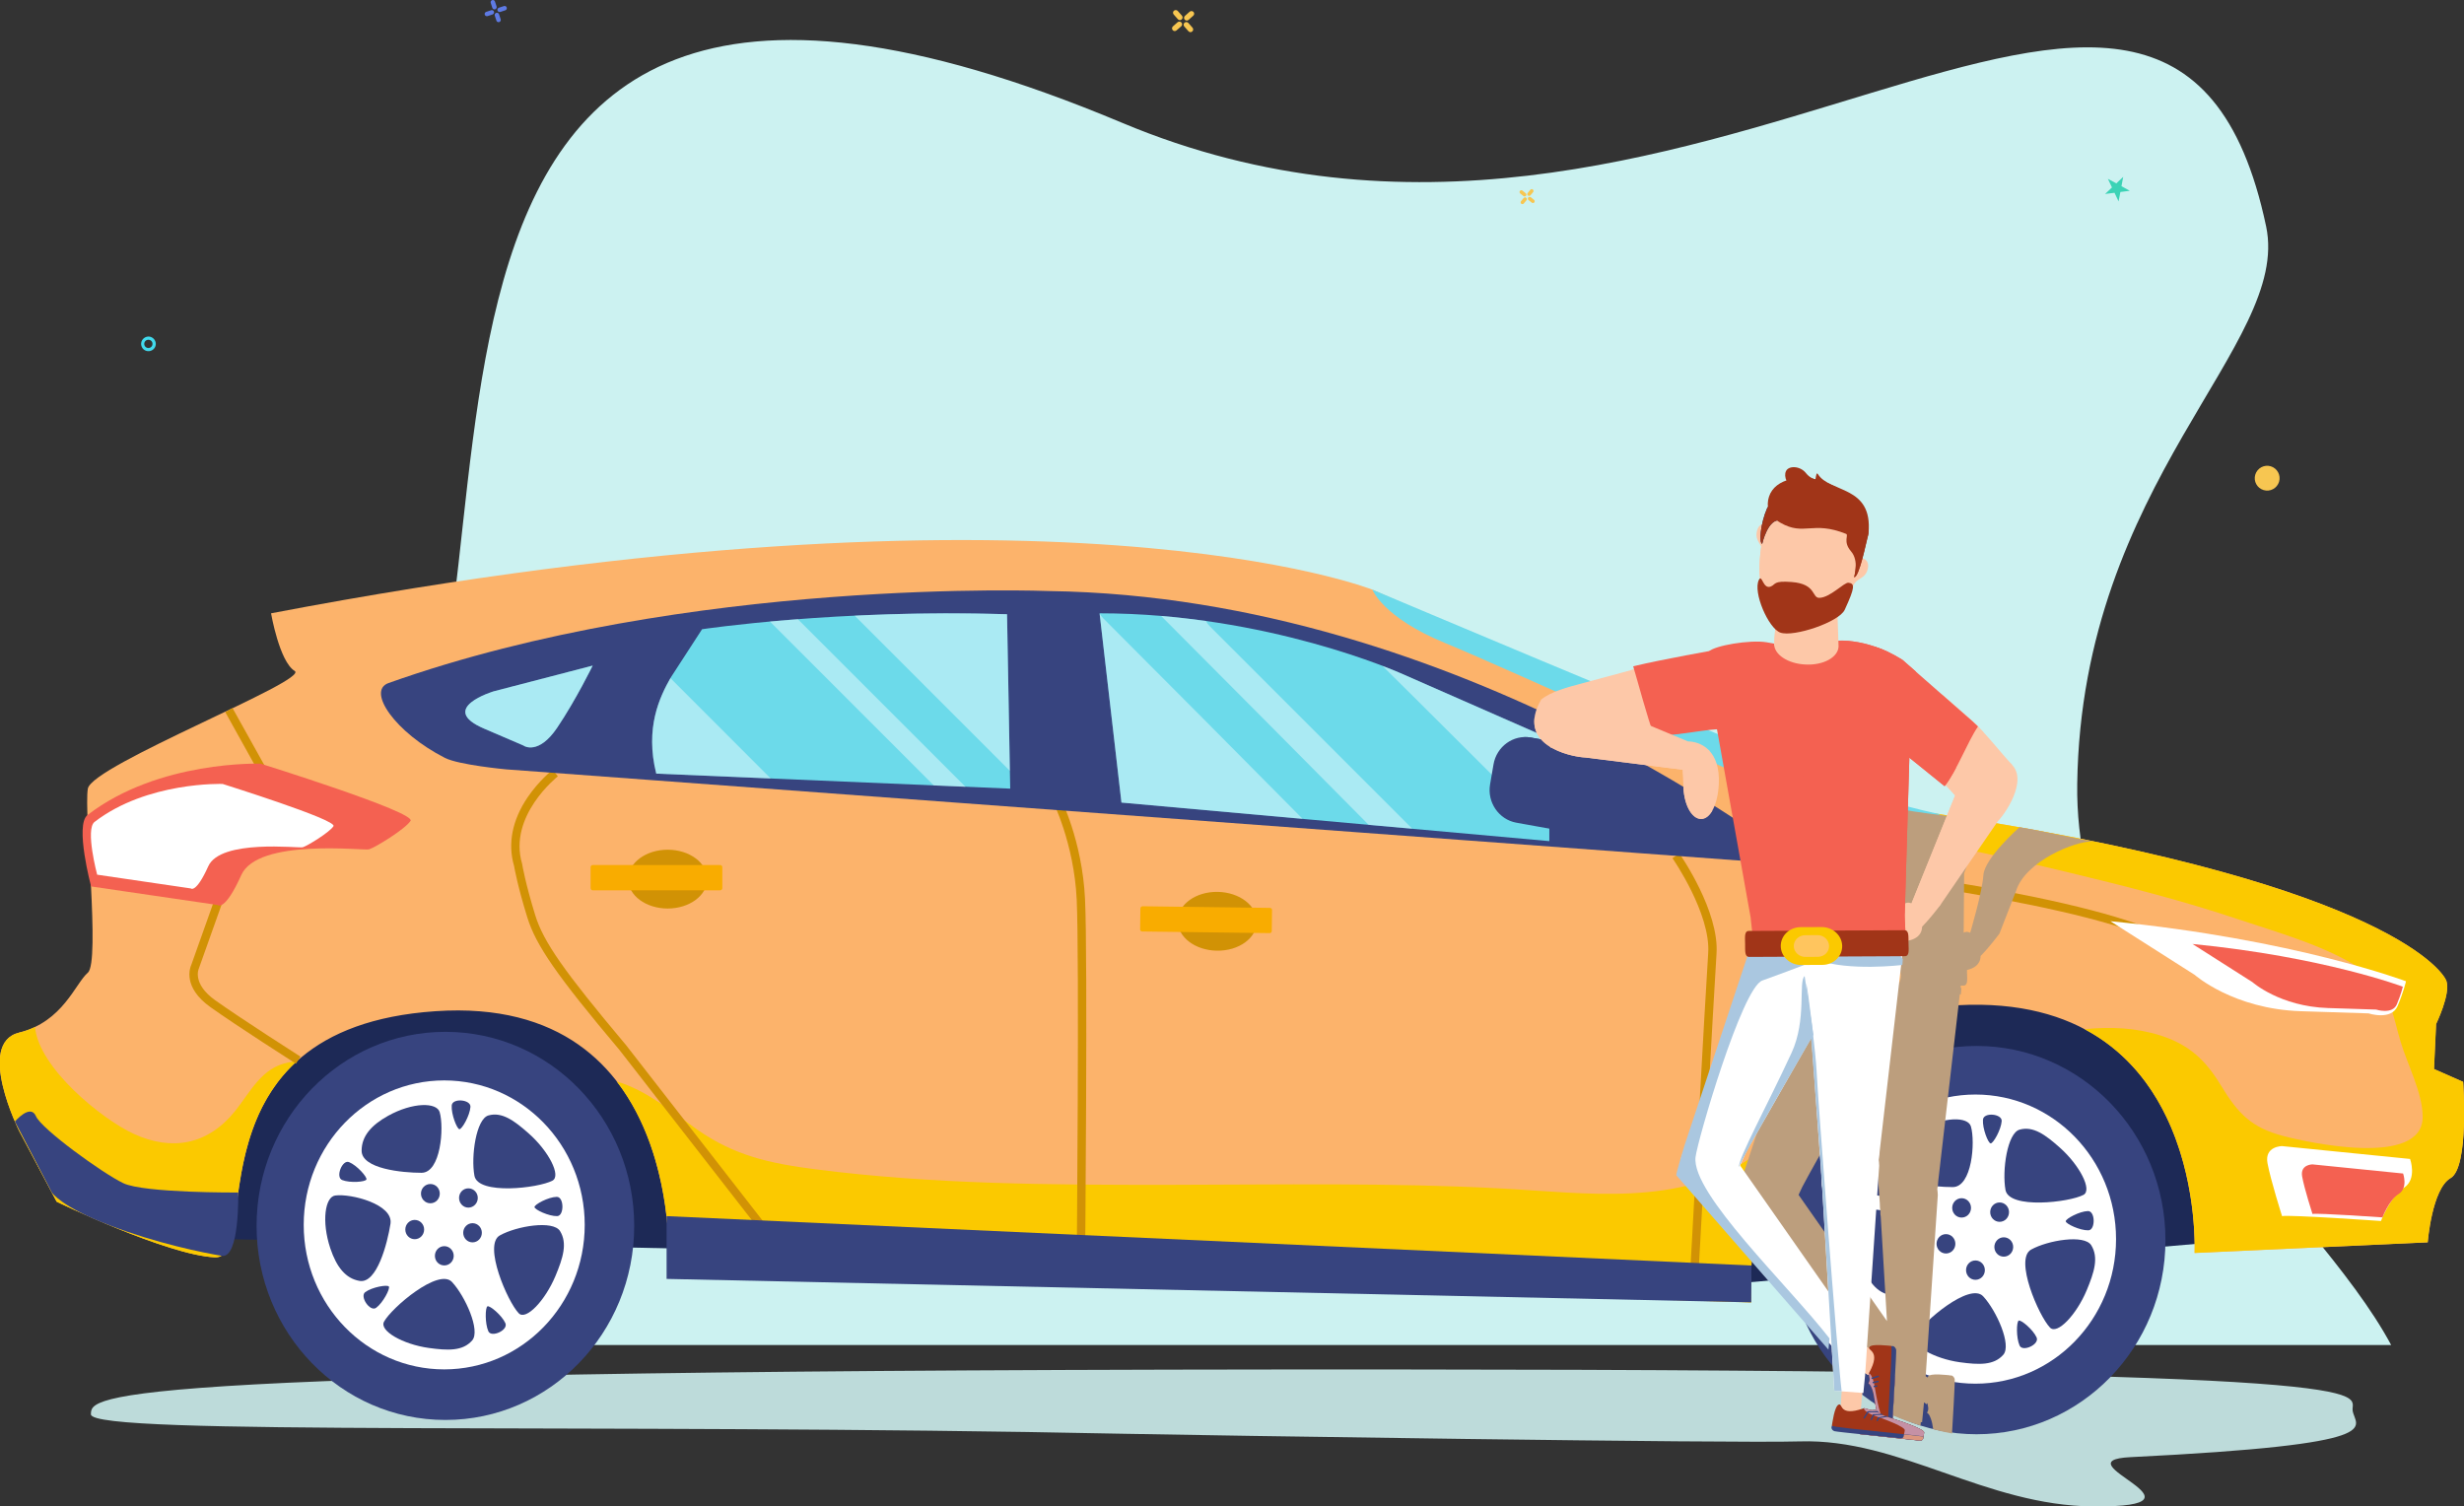 <?xml version="1.0" encoding="utf-8"?>
<!-- Generator: Adobe Illustrator 27.8.1, SVG Export Plug-In . SVG Version: 6.00 Build 0)  -->
<svg version="1.1" id="Livello_1" xmlns="http://www.w3.org/2000/svg" xmlns:xlink="http://www.w3.org/1999/xlink" x="0px" y="0px"
	 viewBox="0 0 2723.5 1665.1" style="enable-background:new 0 0 2723.5 1665.1;" xml:space="preserve">
<rect x="0" y="0" width="2723.5" height="1665.1" fill="#333333" stroke="none"/>
<style type="text/css">
	.st0{fill:#CCF2F1;}
	.st1{fill:#F7C651;}
	.st2{fill:#5E7AE4;}
	.st3{fill:#3CD3B6;}
	.st4{fill:#41DAED;}
	.st5{fill:#BDDBDA;}
	.st6{fill:#1D2956;}
	.st7{fill:#FCB36B;}
	.st8{fill:#FBC900;}
	.st9{fill:#D19205;}
	.st10{fill:#37447F;}
	.st11{fill:#6CDAEA;}
	.st12{opacity:0.42;fill:#FFFFFF;enable-background:new    ;}
	.st13{fill:#FFFFFF;}
	.st14{fill:#F46151;}
	.st15{fill:#F9AC00;}
	.st16{fill:#BC9E7D;}
	.st17{fill:#FDC8A8;}
	.st18{fill:#0F3871;}
	.st19{fill:#A13518;}
	.st20{fill:#C591A5;}
	.st21{fill:#DB967F;}
	.st22{fill:#AAC7E0;}
	.st23{fill:#FFC55E;}
</style>
<g>
	<g id="_ÎÓÈ_2">
		<path class="st0" d="M328.8,1486.7H2643c-85.9-160.4-351-353.5-347-620.6c4.9-334.5,236.5-484.8,208.8-615.8
			C2398-255.9,1871.2,400.5,1240.2,135.7C306.7-255.9,625.5,722.6,415.1,942.5C201.7,1165.5,357.8,1169.1,328.8,1486.7L328.8,1486.7
			z"/>
		<path class="st1" d="M1301.8,12.1l4.6,5.2c1.1,1.2,1,3.1-0.3,4.2s-3.1,1-4.2-0.3l-4.6-5.2c-1.1-1.2-1-3.1,0.3-4.2
			C1298.9,10.8,1300.7,10.9,1301.8,12.1L1301.8,12.1z"/>
		<path class="st1" d="M1313.5,25.4l4.6,5.2c1.1,1.2,1,3.1-0.3,4.2c-1.2,1.1-3.1,1-4.2-0.3l-4.6-5.2c-1.1-1.2-1-3.1,0.3-4.2
			S1312.4,24.2,1313.5,25.4L1313.5,25.4z"/>
		<path class="st1" d="M1319.2,13.2c1.1,1.2,1,3.1-0.3,4.2l-5.2,4.6c-1.2,1.1-3.1,1-4.2-0.3c-1.1-1.2-1-3.1,0.3-4.2l5.2-4.6
			C1316.2,11.9,1318.1,12,1319.2,13.2L1319.2,13.2z"/>
		<path class="st1" d="M1305.9,24.9c1.1,1.2,1,3.1-0.3,4.2l-5.2,4.5c-1.2,1.1-3.1,1-4.2-0.3c-1.1-1.2-1-3.1,0.3-4.2l5.2-4.6
			C1302.9,23.6,1304.8,23.7,1305.9,24.9L1305.9,24.9z"/>
		<path class="st1" d="M2502,541.7c7.3,2.2,14.9-2,17.1-9.2c2.2-7.3-2-14.9-9.2-17.1c-7.3-2.2-14.9,2-17.1,9.2
			C2490.6,531.9,2494.7,539.5,2502,541.7z"/>
		<path class="st2" d="M558.5,11.4l-5.5,1.8c-1.3,0.4-2.7-0.3-3.1-1.6c-0.4-1.3,0.3-2.7,1.6-3.1l5.5-1.8c1.3-0.4,2.7,0.3,3.1,1.6
			C560.5,9.6,559.8,11,558.5,11.4L558.5,11.4z"/>
		<path class="st2" d="M544.4,16l-5.5,1.8c-1.3,0.4-2.7-0.3-3.1-1.6c-0.4-1.3,0.3-2.7,1.6-3.1l5.5-1.8c1.3-0.4,2.7,0.3,3.1,1.6
			C546.4,14.1,545.7,15.5,544.4,16L544.4,16z"/>
		<path class="st2" d="M551.8,24.4c-1.3,0.4-2.7-0.3-3.1-1.6l-1.8-5.5c-0.4-1.3,0.3-2.7,1.6-3.1c1.3-0.4,2.7,0.3,3.1,1.6l1.8,5.5
			C553.8,22.6,553.1,23.9,551.8,24.4L551.8,24.4z"/>
		<path class="st2" d="M547.3,10.3c-1.3,0.4-2.7-0.3-3.1-1.6l-1.8-5.5c-0.4-1.3,0.3-2.7,1.6-3.1c1.3-0.4,2.7,0.3,3.1,1.6l1.8,5.5
			C549.3,8.5,548.6,9.9,547.3,10.3L547.3,10.3z"/>
		<polygon class="st3" points="2329.9,197.7 2339.2,202.7 2346.8,195.5 2344.9,205.8 2354.1,210.9 2343.7,212.2 2341.7,222.6 
			2337.2,213.1 2326.8,214.4 2334.4,207.2 		"/>
		<path class="st1" d="M1682.8,210.7l3.6,2.9c0.8,0.7,1,1.9,0.3,2.8c-0.7,0.8-1.9,1-2.8,0.3l-3.6-2.9c-0.8-0.7-1-1.9-0.3-2.8
			C1680.8,210.1,1682,210,1682.8,210.7z"/>
		<path class="st1" d="M1692,218l3.6,2.9c0.8,0.7,1,1.9,0.3,2.8c-0.7,0.8-1.9,1-2.8,0.3l-3.6-2.9c-0.8-0.7-1-1.9-0.3-2.8
			C1689.9,217.5,1691.1,217.4,1692,218z"/>
		<path class="st1" d="M1694.3,209.5c0.8,0.7,1,1.9,0.3,2.8l-2.9,3.5c-0.7,0.8-1.9,1-2.8,0.3s-1-1.9-0.3-2.8l2.9-3.5
			C1692.3,208.9,1693.5,208.8,1694.3,209.5L1694.3,209.5z"/>
		<path class="st1" d="M1686.9,218.6c0.8,0.7,1,1.9,0.3,2.8l-2.9,3.5c-0.7,0.8-1.9,1-2.8,0.3s-1-1.9-0.3-2.8l2.9-3.5
			C1684.9,218,1686.1,217.9,1686.9,218.6z"/>
		<path class="st4" d="M160.2,387.2c-3.9-2.1-5.4-7.1-3.2-11s7.1-5.4,11-3.2s5.4,7.1,3.2,11S164.1,389.3,160.2,387.2z M166.2,376.1
			c-2.2-1.2-5-0.4-6.2,1.8c-1.2,2.2-0.4,5,1.8,6.2c2.2,1.2,5,0.4,6.2-1.8C169.2,380,168.4,377.2,166.2,376.1z"/>
		<path class="st5" d="M2600.4,1559.1c2.4,18.6,47,37.1-245.5,51.5c-81.4,4,102,55.4-40.7,54.5c-120.2-0.8-214.2-75.3-324.8-71.9
			c-75,2.3-660.7-6.7-745.4-8.4c-583.4-12.2-1143.5,2.7-1143.5-21.5c0-21.3,0-50.4,1447.8-49.6
			C2670.8,1514.2,2597.8,1539.5,2600.4,1559.1L2600.4,1559.1z"/>
		<polygon class="st6" points="255.2,1369.7 771.3,1380.5 825.4,1053.9 255.2,1053.9 		"/>
		<polygon class="st6" points="1895.2,1420.6 2444.6,1373.4 2501,1053.9 1930.8,1053.9 		"/>
		<path class="st7" d="M299.6,677.9c0,0,9.2,53.4,26.1,63.7c16.9,10.2-224,104.1-228.6,130.1c-4.6,26,13.8,191.6,0,203.4
			s-27.6,54.4-75.9,66.2s0,108.8,0,108.8l41.4,78.1c0,0,122,59.1,174.9,61.5c52.9,2.4-34.5-253.1,243.9-272
			c278.4-18.9,257.7,286.2,257.7,286.2l1196.5,35.5c0,0-20.7-324.1,241.6-328.8c262.3-4.7,248.5,274.4,248.5,274.4l257.7-11.8
			c0,0,4.6-59.1,25.3-71s13.8-106.4,13.8-106.4l-32.2-14.2l2.3-49.7c0,0,16.1-33.1,11.5-47.3c-4.6-14.2-82-114-575.3-186.9
			c-93.2-13.8-612.1-246-612.1-246S1167.1,512.5,299.6,677.9L299.6,677.9z"/>
		<path class="st8" d="M318.6,1174.4c-29.6,5.8-41.4,32.1-58.8,53.7c-30,37.3-69.6,44.6-111.9,25.2c-35.2-16.2-105-72.7-109.2-118.1
			c-5.3,2.5-11.1,4.7-17.5,6.2c-48.3,11.8,0,108.8,0,108.8l41.4,78.1c0,0,122,59.1,174.9,61.5c39,1.7,1.8-136.4,90.8-216.9
			C325.1,1173.3,321.8,1173.7,318.6,1174.4L318.6,1174.4z"/>
		<path class="st8" d="M2722.6,1195.8l-32.2-14.2l2.3-49.7c0,0,16.1-33.1,11.5-47.3c-4.6-14.2-82-114-575.3-186.9
			c-27.8-4.1-93.4-27.6-171.8-58.6c41.3,19.4,78.7,46.7,109,81c73.9,10.5,147.1,26.6,219.8,44.1c63.1,15.2,125.9,31,187.4,51.7
			c46.1,15.5,102.4,30.7,142.4,59.3c26.3,18.8,29,46.9,37.6,75.8c7.4,25.1,24.6,57.2,24.5,83.6c-0.1,56-125.9,28.5-154.6,20.9
			c-34.6-9.2-49.5-24.7-68.2-55.5c-17.2-28.3-35.2-45.4-67.4-55.6c-27.1-8.5-55.4-9.7-83.5-6.8c130.3,69.2,121.6,247.3,121.6,247.3
			l257.7-11.8c0,0,4.6-59.1,25.3-71S2722.6,1195.8,2722.6,1195.8L2722.6,1195.8z"/>
		<path class="st8" d="M1966.1,1255.5c-8.9,7.7-18,15.1-27.5,21.9c-80.3,57.6-187.1,41.1-279.5,36.2c-121.8-6.5-244.9-4.2-366.9-4
			c-130.5,0.1-261.5-0.5-391.1-17.2c-49.7-6.4-89.4-14.9-130.8-44.1c-28.5-20.1-55.8-43.2-88.6-52.9c65.7,85,57.4,208.7,57.4,208.7
			l1196.5,35.5C1935.7,1439.5,1929.6,1343.7,1966.1,1255.5L1966.1,1255.5z"/>
		<path class="st9" d="M1877.2,1410.5l-9.2-0.5c0.2-3.1,17-311.2,20.1-356.5c2.9-43.6-39-104.3-39.5-104.9l7.6-5.3
			c1.8,2.6,44.2,64,41.1,110.8C1894.3,1099.4,1877.4,1407.4,1877.2,1410.5z"/>
		<path class="st9" d="M1199.3,1398.8l-9.2-0.1c0-3.4,3-340.8,0-404.5c-3-62.8-26.9-109.6-27.1-110.1l8.2-4.2
			c1,2,25,48.9,28.1,113.9C1202.4,1057.8,1199.4,1395.4,1199.3,1398.8L1199.3,1398.8z"/>
		<path class="st9" d="M866.7,1394.5l-181.8-233.7c-69.5-82.6-92.3-115.5-102-146.6c-10.6-34.1-14.2-54.3-14.7-57.1
			c-7.2-24.5-2-50.7,14.9-75.7c12.7-18.7,27.2-30.1,27.9-30.6l5.6,7.3c-0.5,0.4-55.2,43.7-39.5,96.7l0.1,0.6
			c0,0.2,3.5,20.9,14.4,56.2c9.2,29.7,31.7,61.8,100.3,143.5l181.9,233.8L866.7,1394.5L866.7,1394.5z"/>
		<path class="st9" d="M327.1,1175.7c-0.6-0.4-64.9-41.4-94.5-62.5c-31-22.1-22.6-43.8-21.1-46.9l75.2-211.4l-37.7-67.8l8-4.5
			l39.8,71.4l-76.9,216.2c-0.3,0.6-7.9,17,18.1,35.5c29.5,21,93.5,61.8,94.1,62.2L327.1,1175.7L327.1,1175.7z"/>
		<path class="st9" d="M2382.5,1039.2c-104-46.5-390.8-78.2-393.6-78.5l1-9.2c11.8,1.3,291.1,32.2,396.4,79.2L2382.5,1039.2z"/>
		<path class="st10" d="M1159.4,653.3c0,0-398.9-16-730,101.7c-24.4,8.7,7.5,54.8,62.4,82.7c15.5,7.9,67.8,12.7,67.8,12.7
			l1429.7,105.7C1989.3,956.1,1618.1,659.6,1159.4,653.3L1159.4,653.3z"/>
		<path class="st11" d="M1113.1,678.9C925.5,673,776,695.5,776,695.5l-34.5,53.2c-12.2,21.5-28.8,55.6-16.1,106.4l391.2,16.6
			L1113.1,678.9z"/>
		<path class="st11" d="M655.1,735.7l-109.3,28.4c0,0-63.3,18.9-10.4,41.4c52.9,22.5,43.7,18.9,43.7,18.9s16.1,10.6,36.8-20.1
			S655.1,735.7,655.1,735.7L655.1,735.7z"/>
		<path class="st11" d="M1215.4,677.9l24.2,209.2l472.9,42.6v-17.7l-33.4-5.9v-54.4l41.4-31.9L1547.9,744
			C1547.9,744,1400.7,677.9,1215.4,677.9L1215.4,677.9z"/>
		<path class="st12" d="M1116.2,852l-3.1-173.1c-61.6-1.9-119-0.8-168.4,1.6L1116.2,852L1116.2,852z"/>
		<path class="st12" d="M1032.2,868.2l35,1.5L881.9,684.4c-11,0.8-21.3,1.7-30.9,2.6L1032.2,868.2z"/>
		<path class="st12" d="M741,749.5c-12.2,21.5-28.2,55.4-15.7,105.6l126.6,5.4L741,749.5L741,749.5z"/>
		<path class="st12" d="M655.1,735.7l-109.3,28.4c0,0-63.3,18.9-10.4,41.4c52.9,22.5,43.7,18.9,43.7,18.9s16.1,10.6,36.8-20.1
			S655.1,735.7,655.1,735.7L655.1,735.7z"/>
		<path class="st12" d="M1679.1,886.3v-34.7l41.4-31.9L1547.9,744c0,0-7.1-3.2-19.9-8C1578.6,785.9,1628.7,836.3,1679.1,886.3
			L1679.1,886.3z"/>
		<path class="st12" d="M1337.2,692.2c-1.8-1.8-3.2-3.8-4.2-5.8c-16-2.2-32.5-4.2-49.6-5.6c76.6,76.8,153,153.8,229.4,230.9
			l48.2,4.3L1337.2,692.2L1337.2,692.2z"/>
		<path class="st12" d="M1219.4,683.4c-1.7-1.7-2.9-3.5-4-5.3l24.1,209l200.3,18C1366.5,831.1,1293.1,757.1,1219.4,683.4
			L1219.4,683.4z"/>
		<path class="st10" d="M263.3,1318.1c0,0-104,0.7-127-10.3c-23-11-90.5-59.9-96.6-74.1c-6.1-14.2-23.2,5.9-23.2,5.9l40.9,78.6
			c0,0,10.1,15.6,63.2,36c53,20.3,104.3,30.5,124.5,33.9C265.1,1391.4,263.3,1318.1,263.3,1318.1L263.3,1318.1z"/>
		<ellipse class="st10" cx="492.3" cy="1355" rx="208.7" ry="214.5"/>
		<ellipse class="st13" cx="491" cy="1353.9" rx="155.3" ry="159.7"/>
		<path class="st10" d="M399.7,1271.9c0,20,44.9,24.4,66.2,24.4s25.1-49.7,20.1-67c-3.2-11.1-29.8-11.1-57,4
			C410.3,1243.7,399.7,1255.9,399.7,1271.9z"/>
		<path class="st10" d="M397.4,1415.8c19.2,3.3,30.8-41.5,34.2-63.1s-43.6-33.6-61-31.3c-11.2,1.4-15.5,28.4-5.5,58.4
			C372,1400.4,382,1413.2,397.4,1415.8L397.4,1415.8z"/>
		<path class="st10" d="M539.9,1232.9c-13.6,3.8-19.5,45.2-15.5,66.7c4,21.5,70.6,13.7,86.2,5.4c10-5.3-4.3-32.8-26-52
			C568.4,1238.6,554.9,1228.7,539.9,1232.9L539.9,1232.9z"/>
		<path class="st10" d="M619,1360.7c-7.6-12.2-47.8-5.6-66.5,4.8s8.5,73.3,20.9,86.1c8,8.2,29.1-14,40.5-41.1
			C622.3,1390.4,627.4,1374.2,619,1360.7L619,1360.7z"/>
		<path class="st10" d="M521.9,1481.6c9.4-10.8-7.6-48.8-22.3-64.6c-14.7-15.8-66.4,28.1-75.1,43.8c-5.6,10.1,20.9,25.1,49.4,29.1
			C494.9,1492.8,511.4,1493.6,521.9,1481.6z"/>
		<path class="st10" d="M558.6,1462.5c3.5,7.7-15.4,16.4-18.8,9c-3.9-8.7-3.5-26.4-1-27.6C541.3,1442.7,554.7,1453.8,558.6,1462.5
			L558.6,1462.5z"/>
		<path class="st10" d="M378.2,1304.3c-7.7-3.1,0.1-22.8,7.6-19.8c8.7,3.5,20.3,16.6,19.2,19.2
			C404,1306.4,386.9,1307.8,378.2,1304.3L378.2,1304.3z"/>
		<path class="st10" d="M499.3,1221.9c0.6-8.5,21.3-6.7,20.7,1.6c-0.7,9.6-9.4,24.8-12.2,24.6
			C505.1,1247.9,498.6,1231.5,499.3,1221.9L499.3,1221.9z"/>
		<path class="st10" d="M615.3,1322.9c8.3-0.2,8.5,21.1,0.5,21.3c-9.3,0.2-24.9-7.2-25-10C590.7,1331.3,606,1323.1,615.3,1322.9z"/>
		<path class="st10" d="M415.8,1445.5c-6.7,5-18.6-12.5-12.1-17.3c7.6-5.6,24.5-8.5,26.1-6.2
			C431.5,1424.3,423.4,1439.9,415.8,1445.5z"/>
		<path class="st10" d="M465.3,1319.3c0,5.9,4.6,10.7,10.4,10.7s10.4-4.8,10.4-10.7s-4.6-10.6-10.4-10.6S465.3,1313.5,465.3,1319.3z
			"/>
		<path class="st10" d="M448,1359c0,5.9,4.6,10.7,10.4,10.7s10.4-4.8,10.4-10.7s-4.6-10.6-10.4-10.6S448,1353.2,448,1359z"/>
		<path class="st10" d="M507.4,1324.1c0,5.9,4.6,10.7,10.3,10.7s10.4-4.8,10.4-10.7s-4.6-10.6-10.4-10.6S507.4,1318.2,507.4,1324.1
			L507.4,1324.1z"/>
		<ellipse class="st10" cx="522.3" cy="1362.6" rx="10.3" ry="10.6"/>
		<path class="st10" d="M480.7,1388.1c0,5.9,4.6,10.6,10.4,10.6s10.4-4.8,10.4-10.6s-4.6-10.7-10.4-10.7S480.7,1382.2,480.7,1388.1z
			"/>
		<ellipse class="st10" cx="2184.7" cy="1370.7" rx="208.8" ry="214.6"/>
		<ellipse class="st13" cx="2183.5" cy="1369.6" rx="155.4" ry="159.8"/>
		<path class="st10" d="M2092.2,1287.7c0,20,44.9,24.4,66.2,24.4s25.1-49.7,20.1-67c-3.2-11.1-29.8-11.1-57,4
			C2102.8,1259.4,2092.2,1271.6,2092.2,1287.7L2092.2,1287.7z"/>
		<path class="st10" d="M2089.8,1431.5c19.2,3.3,30.8-41.5,34.2-63.1s-43.6-33.6-61-31.4c-11.2,1.4-15.5,28.4-5.5,58.4
			C2064.5,1416.2,2074.4,1428.9,2089.8,1431.5z"/>
		<path class="st10" d="M2232.3,1248.6c-13.6,3.8-19.5,45.2-15.6,66.7c4,21.5,70.6,13.7,86.2,5.4c10-5.3-4.3-32.8-26-52.1
			C2260.9,1254.3,2247.4,1244.4,2232.3,1248.6L2232.3,1248.6z"/>
		<path class="st10" d="M2311.5,1376.4c-7.6-12.2-47.8-5.6-66.5,4.8c-18.8,10.4,8.5,73.3,20.9,86.2c8,8.2,29.1-14,40.5-41.1
			C2314.8,1406.2,2319.9,1390,2311.5,1376.4L2311.5,1376.4z"/>
		<path class="st10" d="M2214.3,1497.4c9.4-10.8-7.6-48.8-22.3-64.6c-14.7-15.8-66.5,28.1-75.2,43.8c-5.6,10.1,20.9,25.1,49.4,29.1
			C2187.3,1508.6,2203.9,1509.3,2214.3,1497.4L2214.3,1497.4z"/>
		<path class="st10" d="M2251.1,1478.3c3.5,7.7-15.4,16.4-18.8,9c-3.9-8.7-3.5-26.4-1-27.6S2247.2,1469.6,2251.1,1478.3z"/>
		<path class="st10" d="M2070.6,1320.1c-7.7-3.1,0.1-22.9,7.6-19.8c8.7,3.5,20.3,16.6,19.2,19.2
			C2096.4,1322.1,2079.3,1323.6,2070.6,1320.1z"/>
		<path class="st10" d="M2191.8,1237.6c0.6-8.5,21.3-6.7,20.7,1.6c-0.7,9.6-9.4,24.8-12.2,24.6
			C2197.5,1263.6,2191.1,1247.2,2191.8,1237.6L2191.8,1237.6z"/>
		<path class="st10" d="M2307.8,1338.6c8.3-0.2,8.5,21.1,0.5,21.3c-9.3,0.2-24.9-7.2-25-10
			C2283.2,1347.1,2298.4,1338.9,2307.8,1338.6z"/>
		<path class="st10" d="M2108.3,1461.2c-6.7,5-18.6-12.5-12.1-17.3c7.6-5.6,24.5-8.5,26.1-6.2
			C2123.9,1440.1,2115.8,1455.6,2108.3,1461.2L2108.3,1461.2z"/>
		<path class="st10" d="M2157.8,1335.1c0,5.9,4.6,10.7,10.4,10.7s10.4-4.8,10.4-10.7s-4.6-10.7-10.4-10.7
			S2157.8,1329.2,2157.8,1335.1z"/>
		<path class="st10" d="M2140.5,1374.8c0,5.9,4.6,10.7,10.4,10.7s10.4-4.8,10.4-10.7s-4.6-10.7-10.4-10.7
			S2140.5,1368.9,2140.5,1374.8z"/>
		<path class="st10" d="M2199.8,1339.8c0,5.9,4.6,10.7,10.4,10.7s10.4-4.8,10.4-10.7s-4.6-10.7-10.4-10.7
			S2199.8,1333.9,2199.8,1339.8z"/>
		<path class="st10" d="M2204.4,1378.3c0,5.9,4.6,10.7,10.4,10.7s10.4-4.8,10.4-10.7s-4.6-10.7-10.4-10.7
			S2204.4,1372.5,2204.4,1378.3z"/>
		<path class="st10" d="M2173.1,1403.9c0,5.9,4.6,10.7,10.4,10.7s10.4-4.8,10.4-10.7s-4.6-10.7-10.4-10.7S2173.1,1398,2173.1,1403.9
			z"/>
		<polygon class="st10" points="736.8,1344.2 1935.9,1398.8 1935.7,1439.5 736.8,1413.6 		"/>
		<path class="st13" d="M2522.4,1344.2c8.1-1.7,109.3,5.4,109.3,5.4s10.4-27.2,25.3-36.7c15-9.5,6.9-31.9,6.9-31.9l-141.5-14.2
			c0,0-19.6,0-16.1,18.9S2522.4,1344.2,2522.4,1344.2L2522.4,1344.2z"/>
		<path class="st14" d="M2556,1341.8c5.7-1.2,77.4,3.8,77.4,3.8s7.3-19.3,17.9-25.9c10.6-6.7,4.9-22.6,4.9-22.6L2556,1287
			c0,0-13.8,0-11.4,13.4S2556,1341.8,2556,1341.8L2556,1341.8z"/>
		<path class="st14" d="M288.1,844.1c0,0-112.6-4-191.4,56.8c-14.2,10.9,4,78.9,4,78.9l139.9,20.5c0,0,7.7,7.9,26.1-33.1
			c18.4-41,135-26.8,141.1-28.4c6.1-1.6,39.9-22.1,46-31.5C460,897.7,288.1,844.1,288.1,844.1L288.1,844.1z"/>
		<path class="st13" d="M246.1,866.5c0,0-83.3-2.9-141.6,42c-10.5,8.1,2.9,58.3,2.9,58.3L210.9,982c0,0,5.7,5.8,19.3-24.5
			c13.6-30.3,99.8-19.8,104.4-21c4.5-1.2,29.5-16.3,34-23.3C373.1,906.2,246.1,866.6,246.1,866.5L246.1,866.5z"/>
		<path class="st13" d="M2332.6,1018.2l93.2,59.3c0,0,42.6,37.8,117.4,40.2l74.8,2.4c0,0,25.3,8.3,32.2-8.3s9.2-27.2,9.2-27.2
			S2536.2,1038.1,2332.6,1018.2L2332.6,1018.2z"/>
		<path class="st14" d="M2423.4,1043.4l66.3,42.2c0,0,30.3,26.9,83.5,28.6l53.2,1.7c0,0,18,5.9,22.9-5.9c4.9-11.8,6.6-19.4,6.6-19.4
			S2568.4,1057.6,2423.4,1043.4L2423.4,1043.4z"/>
		<path class="st11" d="M1516.9,651.7c0,0,11.5,30.8,80.5,59.1s382,171.1,382,171.1s84.5,48.9,165.4,18.1c0,0-55.6-10.6-116.2-35.2
			C1843.3,789.5,1516.9,651.7,1516.9,651.7L1516.9,651.7z"/>
		<ellipse class="st9" cx="738" cy="971.7" rx="43.7" ry="32.5"/>
		<path class="st15" d="M655.2,956.1H796c1.3,0,2.4,1.1,2.4,2.4v23.2c0,1.3-1.1,2.4-2.4,2.4H655.2c-1.3,0-2.4-1.1-2.4-2.4v-23.2
			C652.8,957.2,653.9,956.1,655.2,956.1z"/>
		<path class="st9" d="M1389.2,1018.9c-0.2,18-20,32.3-44.1,31.9c-24.1-0.3-43.5-15.1-43.3-33.1c0.2-18,20-32.3,44.1-31.9
			C1370,986.2,1389.4,1001,1389.2,1018.9z"/>
		<path class="st15" d="M1262.9,1001.7l140.8,1.8c1.3,0,2.4,1.1,2.3,2.4l-0.3,23.2c0,1.3-1.1,2.4-2.4,2.3l-140.8-1.8
			c-1.3,0-2.4-1.1-2.3-2.4l0.3-23.2C1260.5,1002.8,1261.6,1001.7,1262.9,1001.7z"/>
		<path class="st10" d="M1675.9,909.3l84.3,15.2c19.3,3.5,37.8-9.9,41.2-29.7l3.8-22.1c3.4-19.8-9.6-38.9-28.9-42.3l-84.3-15.2
			c-19.3-3.5-37.8,9.9-41.2,29.7L1647,867C1643.6,886.8,1656.7,905.8,1675.9,909.3z"/>
		<path class="st10" d="M1776.3,830.4l-84.3-15.2c-2.4-0.4-4.9-0.6-7.2-0.5c-0.2,3.2,18.4,33.7,46.6,39
			c61.7,11.6,58.4,62.4,25.6,70.2l3.4,0.6c19.3,3.5,37.8-9.9,41.2-29.7l3.8-22.1C1808.5,852.9,1795.5,833.8,1776.3,830.4
			L1776.3,830.4z"/>
		<g>
			<path class="st16" d="M2086.5,1517l2.9,3.2l2.6,44.2c10.1,4.3,20.4,8.1,30.8,11.3l0.3-3.8l1.4,0.1l1.9-19.4l0.2-2.5l3.1,2.1
				l0.9-1.5c0,2.7,1,4.8,0.7,7.2c-0.1,0.9-0.4,1.9-0.9,2.8c-0.7,1.3-0.8,0.1,1.1,2.1c1.9,2,3.8,8.1,4.3,11c0.3,1.9,0.6,3.9,1,6
				c6.9,1.8,13.8,3.3,20.8,4.7c0.5-9,1.2-20.6,1.8-31.2c0.8-14.6,1.4-27.3,1.2-28.7c-0.3-1.7-1.7-4.1-4-4.3c-0.5-0.1-1,0-1.4,0.1
				c-0.1-0.2-0.1-0.3-0.2-0.3c-2.6,0-21.8-3-24.1,1.7c-0.2,0.3-0.2,0.6-0.1,0.9l-2.3-1.5l13.4-200.3c-0.1-2.4-0.3-4.6-0.6-6.7
				c0.6-2.8,1-5.8,1.1-8.9l23.8-206.2c0.8-0.1,1.2-0.1,1.2-0.1l0.5-6.5c-0.2-0.4-0.6-0.8-0.8-1.2l0.2-1.9h2.8
				c5.2,0,4.3-6.5,4.1-14.4c0-1,0-1.9,0-2.9c7.2-1.6,14.8-5.6,15-15.4c9.9-10,20.8-24.7,20.8-24.7l18.4-47.3
				c10.6-33.3,65.7-55.1,84.5-54.7c-19.9-3.2-60.9-12.7-80.7-15.7c0,0-38.7,34.1-39.9,52.9c-1.2,18.8-14.6,63.8-14.6,63.8
				c-1.4-0.7-2.8-1.1-4.3-1c-1.2,0.1-2.1,0.4-2.9,0.9l0.5-65.6l21.3-57.8c-34.1-5.7-86.3-9.9-120.1-19c-31.4-8.4-64-19.8-91-38.2
				c-3.2,4.8-9.1,8-15.5,6.1l34.1,190.2c0.5,3.7,1,9,1.7,14.9l-3.6,0c-5.2,0-4.3,6.4-4.1,14.4c0.1,6.5-0.3,11.9,2.4,13.7
				c0,0.1-0.1,0.1-0.1,0.2l-69.3,208.5c0,0-9.3,30.4-9.2,33.2l168,192.7L2086.5,1517L2086.5,1517z M2054.9,1057.4l23.5-0.1
				c12.3-0.1,22.4,9.2,22.6,20.8c0.2,11.5-9.5,20.9-21.8,21l-23.5,0.1c-12.3,0.1-22.4-9.2-22.6-20.7S2042.6,1057.4,2054.9,1057.4z
				 M1992.1,1311.9c15.8-30.1,62.9-111.1,74.4-131.1l0.9,10.2l7.8,102.6l2.6,36.5c0,2.9,0.2,5.8,0.6,8.6c-0.1,2.5,0,4.4,0.4,5.8
				l6.9,115.7l-97.7-139.5C1989.5,1317.6,1990.9,1314.7,1992.1,1311.9L1992.1,1311.9z"/>
		</g>
		<path class="st13" d="M1861.2,1279.1c-3.7,20.6,11.7,8.3,25.8,14.2l6.2,27.4c14.1,5.9,29.2-30.2,37.2-48.3l102.8-179.9
			c8-18.1,8.3-53-5.8-58.9l-29.8,8.6c-14.1-5.9-55.4-5.7-63.4,12.4L1861.2,1279.1L1861.2,1279.1z"/>
		<polygon class="st17" points="2064.8,1519.8 2078.2,1498.3 2038.3,1472.2 2024.9,1493.7 		"/>
		<path class="st17" d="M2038.3,1472.2l13.9,9.1c-1.3,0.9-2.3,2.2-2.9,3.8c-2.3,6.3-4.4,11.9,1.5,18.1c3.3,3.4,9.2,4.6,13.4,5.8
			c2.1,0.6,4.1,1.2,6.2,1.8l-5.6,9l-39.9-26.1L2038.3,1472.2L2038.3,1472.2z"/>
		<path class="st18" d="M2086,1580.9c-0.4,0.2-1.4,0-4.1-0.2c-3.9-0.4-8.5-24.5-10.9-39.3c-0.5-2.9-2.4-9-4.3-11
			c-1.9-2-1.8-0.8-1.1-2.1c2.1-3.9,0-7.4,0.1-10.7l28.8,3.3c-1,19.8-2.9,50.2-3.2,56.7c-0.2,4-2.1,3.8-4.4,3.6
			C2086.7,1581.1,2086.3,1581,2086,1580.9L2086,1580.9z"/>
		<path class="st19" d="M2086,1580.9c-0.4,0.2-1.4,0-4.1-0.2c-3.9-0.4-8.5-24.5-10.9-39.3c-0.5-2.9-2.4-9-4.3-11
			c-1.9-2-1.8-0.8-1.1-2.1c2.1-3.9-0.1-6.7,0.1-10.7l28.8,3.3c-1,19.8-2.9,50.2-3.2,56.7c-0.2,4-2.1,3.8-4.4,3.6
			C2086.7,1581.1,2086.3,1581,2086,1580.9L2086,1580.9z"/>
		<path class="st20" d="M2086,1580.9c-0.4,0.2-1.4,0-4.1-0.2c-3.9-0.4-8.5-24.5-10.9-39.3c-0.5-2.9-2.4-9-4.3-11
			c-1.9-2-1.8-0.8-1.1-2.1c2.1-3.9-0.1-6.7,0.1-10.7l28.8,3.3c-1,19.8-2.9,50.2-3.2,56.7c-0.2,4-2.1,3.8-4.4,3.6
			C2086.7,1581.1,2086.3,1581,2086,1580.9L2086,1580.9z"/>
		<path class="st10" d="M2089.3,1520.3l5.3,0.6c-1,19.8-2.9,50.2-3.2,56.7c-0.2,4-2.1,3.8-4.4,3.6c-0.3,0-0.6-0.2-0.9-0.3
			L2089.3,1520.3L2089.3,1520.3z"/>
		<path class="st21" d="M2089.5,1520.3l5.1,0.6c-1,19.8-2.9,50.2-3.2,56.7c-0.2,4-2.1,3.8-4.4,3.6c-0.2,0-0.4-0.1-0.6-0.2
			L2089.5,1520.3L2089.5,1520.3z"/>
		<path class="st10" d="M2087.6,1569.8c2.3,0.2,4.1,0.5,4.4-3.6c0.5-9.5,4.3-71,3.9-74.1c-0.3-1.7-1.7-4.1-4-4.3l0,0
			c-2.3-0.2-4.3,1.4-4.4,3.6l-3.9,74.1C2083.5,1567.7,2085.3,1569.6,2087.6,1569.8L2087.6,1569.8L2087.6,1569.8z"/>
		<path class="st19" d="M2090.2,1487.6c1.5,0-0.3,25.4-3.3,81c-0.1,1.3-0.1,1.1-4.4,0.7c-3.9-0.4-8.5-24.5-10.9-39.3
			c-0.5-2.9-2.4-9-4.3-11c-1.9-2-1.8-0.8-1.1-2.1c13.1-24-2.1-23.8-0.1-27.7C2068.4,1484.7,2087.6,1487.6,2090.2,1487.6
			L2090.2,1487.6z"/>
		<path class="st10" d="M2076.6,1521.9c0.3-0.1,0.4-0.5,0.2-0.9l0,0c-0.2-0.4-0.5-0.7-0.8-0.6l-7.2,2.3c-0.3,0.1-0.4,0.5-0.2,0.9
			l0,0c0.2,0.4,0.6,0.7,0.8,0.6L2076.6,1521.9L2076.6,1521.9z"/>
		<path class="st10" d="M2076.4,1527.7c0.2-0.1,0.3-0.4,0.2-0.9l0,0c-0.1-0.4-0.4-0.7-0.7-0.7l-5.9,1.3c-0.2,0-0.3,0.4-0.2,0.9l0,0
			c0.1,0.4,0.4,0.7,0.6,0.7L2076.4,1527.7L2076.4,1527.7z"/>
		<path class="st10" d="M2075.1,1532.6c0.1,0,0.2-0.4,0.1-0.8l0,0c-0.1-0.4-0.3-0.8-0.5-0.7l-3.7,0.7c-0.1,0-0.2,0.4-0.1,0.8l0,0
			c0.1,0.4,0.3,0.8,0.5,0.7L2075.1,1532.6L2075.1,1532.6z"/>
		<path class="st13" d="M1866.3,1265.8l5-4.9c10.9-10.9,24.1-9,38.3,7.6l133.4,190.5l10.8,16.3l-24.9,17.2L1867.4,1312
			C1853.2,1295.4,1855.3,1276.6,1866.3,1265.8L1866.3,1265.8z"/>
		<path class="st13" d="M2013.7,1306.1c-0.9,19.9,12.6,0.4,28.9,1.2l7.4,0.4c16.3,0.8,26.8-14.9,27.6-34.8l25.3-219.4
			c0.9-19.9-5.7-39.1-22.1-39.9l-26.3,18.2c-16.3-0.8-57.4,13.3-58.3,33.2L2013.7,1306.1L2013.7,1306.1z"/>
		<polygon class="st17" points="2034.1,1563.1 2056.4,1564.5 2059,1529.9 2036.7,1528.5 		"/>
		<path class="st17" d="M2059,1529.9l-0.9,12c-1.3-0.5-2.7-0.7-4.2-0.6c-5.9,0.6-11,1.2-13.2,7.1c-1.2,3.3,0.5,7.5,1.4,10.6
			c0.4,1.5,0.9,3.1,1.3,4.6l-9.4-0.6l2.5-34.7L2059,1529.9L2059,1529.9z"/>
		<path class="st18" d="M2125.9,1587.5c0.4-0.3,0.4-1.3,0.9-4c0.6-3.8-25.3-12.6-41.4-17.6c-3.1-1-9.5-3.9-11.2-6.1
			c-1.7-2.3-0.4-1.9-2-1.5c-4.9,1.3-8.3-1.4-12.1-1.8l-4.3,28.7c22.7,2.6,57.6,6.2,64.9,7c4.6,0.5,4.9-1.3,5.2-3.6
			C2126,1588.1,2126,1587.8,2125.9,1587.5L2125.9,1587.5z"/>
		<path class="st19" d="M2125.9,1587.5c0.4-0.3,0.4-1.3,0.9-4c0.6-3.8-25.3-12.6-41.4-17.6c-3.1-1-9.5-3.9-11.2-6.1
			c-1.7-2.3-0.4-1.9-2-1.5c-4.9,1.3-7.5-1.3-12.1-1.8l-4.3,28.7c22.7,2.6,57.6,6.2,64.9,7c4.6,0.5,4.9-1.3,5.2-3.6
			C2126,1588.1,2126,1587.8,2125.9,1587.5L2125.9,1587.5z"/>
		<path class="st20" d="M2125.9,1587.5c0.4-0.3,0.4-1.3,0.9-4c0.6-3.8-25.3-12.6-41.4-17.6c-3.1-1-9.5-3.9-11.2-6.1
			c-1.7-2.3-0.4-1.9-2-1.5c-4.9,1.3-7.5-1.3-12.1-1.8l-4.3,28.7c22.7,2.6,57.6,6.2,64.9,7c4.6,0.5,4.9-1.3,5.2-3.6
			C2126,1588.1,2126,1587.8,2125.9,1587.5L2125.9,1587.5z"/>
		<path class="st10" d="M2056.6,1579.8l-0.8,5.3c22.7,2.6,57.5,6.2,64.9,7c4.6,0.5,4.8-1.3,5.2-3.6c0.1-0.3,0-0.6-0.1-0.9
			L2056.6,1579.8L2056.6,1579.8z"/>
		<path class="st21" d="M2056.6,1580.1l-0.8,5c22.7,2.6,57.6,6.2,64.9,7c4.6,0.5,4.9-1.3,5.2-3.6c0-0.2,0-0.4,0-0.7L2056.6,1580.1
			L2056.6,1580.1z"/>
		<path class="st10" d="M2104.5,1586c-0.4,2.3-0.6,4.1-4.6,3.7c-9.3-1-69.4-6.9-72.3-7.8c-1.6-0.5-3.6-2.2-3.2-4.6l0,0
			c0.4-2.3,2.4-3.9,4.5-3.7l72.3,7.8C2103.4,1581.7,2104.8,1583.7,2104.5,1586L2104.5,1586L2104.5,1586z"/>
		<path class="st19" d="M2024.8,1575.7c-0.4,1.4,24.5,3.7,78.8,9.5c1.3,0.1,1.1,0.1,1.8-4.2c0.6-3.8-21.4-12.1-35-16.8
			c-2.7-0.9-8.1-3.7-9.5-5.9c-1.5-2.2-0.3-1.9-1.7-1.4c-26.5,9-22.3-5.8-26.6-4.5C2027.5,1554,2025.4,1573.2,2024.8,1575.7
			L2024.8,1575.7z"/>
		<path class="st10" d="M2061.1,1567.8c-0.2,0.2-0.6,0.3-0.9,0.1l0,0c-0.4-0.2-0.5-0.6-0.4-0.9l4.1-6.6c0.2-0.3,0.6-0.3,0.9-0.1l0,0
			c0.4,0.2,0.5,0.6,0.4,0.9L2061.1,1567.8L2061.1,1567.8z"/>
		<path class="st10" d="M2068.9,1569.5c-0.1,0.2-0.5,0.2-0.9,0.1l0,0c-0.4-0.2-0.6-0.5-0.5-0.7l2.7-5.6c0.1-0.2,0.5-0.3,0.9-0.1l0,0
			c0.4,0.2,0.6,0.5,0.5,0.7L2068.9,1569.5L2068.9,1569.5z"/>
		<path class="st10" d="M2075.5,1570.8c-0.1,0.1-0.4,0.1-0.8-0.1l0,0c-0.4-0.2-0.7-0.4-0.6-0.6l1.6-3.5c0.1-0.1,0.4-0.1,0.8,0.1l0,0
			c0.4,0.2,0.6,0.4,0.6,0.6L2075.5,1570.8L2075.5,1570.8z"/>
		<path class="st10" d="M2064.6,1561.1c-0.4,0-0.7-0.3-0.7-0.6l0,0c0.1-0.3,0.5-0.6,0.9-0.6l10.9-0.1c0.4,0,0.7,0.3,0.7,0.6l0,0
			c-0.1,0.3-0.5,0.6-0.9,0.6L2064.6,1561.1z"/>
		<path class="st10" d="M2070.9,1564.3c-0.4,0-0.7-0.2-0.6-0.6l0,0c0-0.3,0.4-0.6,0.7-0.6l9.4-0.3c0.4,0,0.6,0.3,0.6,0.6l0,0
			c0,0.3-0.4,0.6-0.7,0.6L2070.9,1564.3L2070.9,1564.3z"/>
		<path class="st10" d="M2076.3,1567.6c-0.4,0.1-0.7-0.2-0.7-0.5l0,0c0-0.3,0.2-0.7,0.6-0.7l9.1-1.4c0.4-0.1,0.7,0.2,0.7,0.5l0,0
			c0,0.3-0.2,0.7-0.6,0.7L2076.3,1567.6L2076.3,1567.6z"/>
		<path class="st13" d="M2042.9,1259l7.4-0.6c16.3-1.5,26.1,8.3,26.8,30.1l-15.6,231.8l-1.9,19.4l-32.2-2.5l-14.4-241.7
			C2012.4,1273.6,2026.5,1260.4,2042.9,1259L2042.9,1259z"/>
		<path class="st22" d="M1996.3,1087.1c1.6,0.8,11.1,81.9,11.6,96.5c0.9,23.9,23,316.2,27.7,354.2l-8.1-0.6l-13.8-231.1
			c-0.6-3.4-0.8-7-0.6-10.7l-10.4-136.9L1996.3,1087.1L1996.3,1087.1z"/>
		<path class="st22" d="M1862,1265.8l69.3-208.5c3.8-19.4,43.7-24.4,58.7-21.8l27.2-14.9c5,0.9,9.1,5.2,12.3,11.4
			c8.3-3.9,16.4-6.3,21.9-6.6l7.4-0.4c11.3-0.6,36.6,23.1,44.4,35.1l-0.5,6.5c0,0-59.5,7.2-93.9-5.6c0,0-27.8,10.9-60.9,22.8
			c-22.4,8-71.6,176.5-73.8,195.2c-4.7,40.3,102.4,141.5,148.1,200.4l-1.2,12.4L1852.8,1299C1852.7,1296.2,1862,1265.8,1862,1265.8
			L1862,1265.8z"/>
		<path class="st22" d="M1994.7,1078.9l9.7,64.8c0,0-79.4,136.2-82.3,146.4c-1.1-9.3,30.3-66.2,58.1-126.3
			C1997.3,1127,1987.5,1084.7,1994.7,1078.9L1994.7,1078.9z"/>
		<polygon class="st14" points="1954.2,714.2 1952.6,807.3 2002.6,913.2 2077.1,787.7 2034.3,708.1 		"/>
		<path class="st17" d="M2109,1001.5c-5.7,0.3-6.5,31.1,2.2,31.8c8.7,0.8,34-33.7,34-33.7l-11.1-38.1
			C2134.1,961.5,2120.7,1000.9,2109,1001.5L2109,1001.5z"/>
		<path class="st17" d="M2124.5,1023.1c0.6,14.4-14,17.1-22.1,17.5l1.1-36.6c0,0-0.4-6.1,5.2-6.3
			C2116.7,997.3,2123.8,1008.7,2124.5,1023.1z"/>
		<path class="st17" d="M1751.4,754.6l58.1-15.7c19-5.6,91.2-21.8,97.2-22l-2.5,83.7c-19.3-1.2-84.6,1.4-102.3,6.7l-72.5,16.2
			c-6.2,1.4-8.8,1.9-15.5,2.8l-10.3-53.1C1713.9,764.6,1732.1,759.6,1751.4,754.6L1751.4,754.6z"/>
		<g>
			<path class="st17" d="M1809.5,738.9l-6.4,1.7c2.2,5.4,3.6,11.3,3.9,17.6c1.1,25,0.3,33.1-47.9,16.8
				c-14.5-4.9-28.9,25.7-43.8,22.9c-2.5-0.5-5-1.3-7.3-2.4l6,30.6c6.7-1,9.3-1.4,15.5-2.8l72.5-16.2c17.8-5.2,83-7.9,102.3-6.7
				l2.5-83.7C1900.8,717,1828.5,733.3,1809.5,738.9L1809.5,738.9z"/>
		</g>
		<path class="st14" d="M1805.2,736.5l4.7-1.1c18.9-4.7,90.9-18.4,96.8-18.5l-3,89.1c-13.3-0.9-49.1,7.1-75.3,7.5
			C1820.2,791.1,1812,759.2,1805.2,736.5L1805.2,736.5z"/>
		<g>
			<path class="st14" d="M1824.9,802.6c0-1.2,0.1-5,0.1-3.7c-0.1,3.7,39.4-3.4,53.3-7.6c19.2-5.9,21.7-41.8,21.7-41.8
				c15.8-3.6,4.4-32.6,6.7-32.6l-7.3,88.7c-13.9-0.9-45.8,7.1-71,7.9C1828.3,813.1,1825,803,1824.9,802.6L1824.9,802.6z"/>
		</g>
		<path class="st17" d="M2121.1,798.5c4.8-1,9.4-3.1,13.6-6.5c7.3-5.9,11.2-15,11.9-24.3l33.8,29.6c14.8,13.4,31.9,35.7,43.6,48
			l-45,61.8c-6.4-18.3-28.6-39.8-33.5-43.9l-27.2-42.4C2122.7,814.6,2124.5,806.5,2121.1,798.5L2121.1,798.5z"/>
		<path class="st17" d="M2112.4,999.8l58.3-144.3c17.8,13.3,48.1-14,48.1-14c25.6,14.6,0.6,54.7-10.7,66.4l-63,91.8
			c-4.4,4.4-16.1,21.2-26.4,9.6C2112,1001.5,2112.4,999.8,2112.4,999.8L2112.4,999.8z"/>
		<path class="st17" d="M2130.4,973.7c1.6-2.8,3.6-4.6,5.9-5.7c2.8-6.1,6.1-12.2,9.1-18c13.9-26.7,20.4-49.9,25-79.5
			c3.3-21.7,12.8-41.4,22-61.1c-4.1-4.4-8.1-8.6-12.1-12.1l-33.8-29.6c-0.7,9.3-4.6,18.3-11.9,24.3c-4.2,3.4-8.8,5.5-13.6,6.5
			c3.4,8,1.6,16.2-2.8,22.3l27.2,42.4c2.4,2,8.9,8.2,15.6,16l-48.7,120.5c0,0-0.3,1.3,4,6.6C2117.1,994.9,2125.1,983.1,2130.4,973.7
			L2130.4,973.7z"/>
		<path class="st14" d="M2102.7,729.3l77.6,68c1.9,1.8,3.9,3.7,6,5.7c-11.4,16.7-24.1,50.3-36.9,66l-75.5-61
			c-6.1-5.8-9.4-39.2-16.1-45l-8.1-39.9C2049.7,723,2052.2,698.2,2102.7,729.3L2102.7,729.3z"/>
		<g>
			<path class="st14" d="M2139.9,826.8c-14.9-25-3.8-58.8-20.6-81c-1-1.3-1.6-2.5-2-3.8l-14.6-12.8c-50.5-31.1-53-6.3-53-6.3
				l8.1,39.9c6.7,5.8,10.1,39.2,16.1,45.1l75.5,61c4.2-5.2,8.4-12.3,12.6-20.2C2153.2,843.3,2145.6,836.3,2139.9,826.8L2139.9,826.8
				z"/>
		</g>
		<path class="st14" d="M1888.8,720.2c6-6.6,45.3-13.3,63.8-10.3l8.4,1.5c6.1,22.9-11.1,53.5,7.1,70.1c8.9,8.1,4,37.8,14.5,43.9
			c5.1,2.9,15.2,59.8,21.7,58.2c0,0,43.4-121.2,42.8-131.7c-1-15.6-8.2-29.5-15.2-43.8c26.6-1.2,71.4,12.5,81.2,38.8l-7.7,261.4
			c-0.8,6.1,2.1,32,0.7,46.6l-78.8-7.9c-6.3-4.3-7.9-7.7-7.9-7.7c-1.9,2-5,4-8.8,6l-73.2-9c-0.9-8.6-1.8-17.1-2.4-22.3l-45.3-253.3
			C1886.3,730.5,1880.5,729.3,1888.8,720.2L1888.8,720.2z"/>
		<path class="st14" d="M1994.6,1043.4l16.1,2c2.1-1.1,3.9-2.2,5.5-3.3C2009,1043,2001.8,1043.4,1994.6,1043.4L1994.6,1043.4z"/>
		<path class="st14" d="M2105.4,1008.4l7.7-261.4c-9.8-26.4-54.6-40-81.2-38.8c0.8,1.7,1.6,3.3,2.4,5c31.7,9.8,44.5,40.6,46.2,76.3
			c1,21.3-1.9,42.5-1.9,63.9c-0.1,25.3,4.8,50.5,7,75.7c3.6,42.1,2.6,92.1-44.5,107.7c-6.7,2.2-13.5,3.7-20.4,4.8
			c1.2,1.4,3.2,3.4,6.5,5.6l78.8,7.9C2107.6,1040.4,2104.7,1014.5,2105.4,1008.4L2105.4,1008.4z"/>
		<path class="st19" d="M1928.9,1043.4c0.1,7.9-0.6,14.3,4.7,14.3l171.8-0.8c5.2,0,4.3-6.4,4.1-14.4l0,0c-0.1-7.9,0.6-14.4-4.6-14.3
			l-171.8,0.8C1927.9,1029,1928.8,1035.5,1928.9,1043.4L1928.9,1043.4L1928.9,1043.4z"/>
		<path class="st8" d="M1968.3,1045.9c0.2,11.5,10.3,20.8,22.6,20.7l23.5-0.1c12.3-0.1,22-9.5,21.8-21l0,0
			c-0.2-11.5-10.3-20.8-22.6-20.8l-23.5,0.1C1977.8,1024.9,1968.1,1034.4,1968.3,1045.9L1968.3,1045.9z"/>
		<path class="st23" d="M1982.7,1045.8c0.1,6.6,5.9,12,13,11.9l13.5-0.1c7.1,0,12.7-5.4,12.5-12.1l0,0c-0.1-6.6-5.9-12-13-11.9
			l-13.5,0.1C1988.2,1033.8,1982.6,1039.2,1982.7,1045.8L1982.7,1045.8L1982.7,1045.8z"/>
		<path class="st17" d="M2019.4,1038.9c0.1,0.3,0.1,0.6,0.1,0.6C2019.4,1039.4,2019.4,1039.2,2019.4,1038.9z"/>
		<path class="st17" d="M2032.2,714.6c-0.5,11.9-16.8,20.9-36.4,19.9l0,0c-19.7-0.8-35.2-11.2-34.8-23.1l6.6-90
			c0.5-11.9,13.6-20.9,33.2-20.1l0,0c19.6,0.9,28.8,11,28.4,23L2032.2,714.6L2032.2,714.6z"/>
		<g>
			<path class="st17" d="M2027.8,671.2c0.1-0.3,0.2-0.6,0.2-1c0.5-2.1,1.4-3.8,2.5-5.2l-1.3-40.7c0.4-12-8.7-22.1-28.4-23
				c-19.7-0.9-32.8,8.2-33.2,20.1l-6.5,88C1994.3,717.8,2014,697,2027.8,671.2L2027.8,671.2z"/>
		</g>
		<path class="st17" d="M1963.9,668.3l67.4-10.2l0.4,14.6c-15.1,11.8-39.1,26.9-46.6,28.1c-6.9,1.1-23.4-8.2-23.5-12.2L1963.9,668.3
			z"/>
		<path class="st17" d="M1962.2,585l-7.1-4.4c-5.9-3.6-11.4-0.8-13.1,6.3c-2.9,12.2,7.2,14.4,5.5,24l16,0.1L1962.2,585L1962.2,585z"
			/>
		<path class="st17" d="M2047.3,617.9l8.3-0.8c6.9-0.6,10.6,4.5,8.9,11.6c-2.9,12.2-12.4,9.2-16.4,19.5l-13.6-7.8L2047.3,617.9
			L2047.3,617.9z"/>
		<path class="st17" d="M1945.7,641.7c3.1,17.7,14.1,43.8,25.6,48c12.9,4.7,55.5-9.1,63.2-19.8c21.4-29.5,44.5-114.1-18.5-125.7
			c-16.8-3.1-44.3-16.8-57.9,12.9C1949.5,576,1942.2,621.7,1945.7,641.7L1945.7,641.7z"/>
		<path class="st17" d="M1945.7,641.7c-3.5-20,3.8-65.6,12.4-84.6c13.6-29.8,41-16,57.9-12.9c11.7,2.2,20.6,6.4,27.2,12.2
			c-0.7,0.2-1.3,0.5-1.9,0.8c-11.7,6.3-22.4,14.4-31.5,24.2c-0.7,0.8-2.6-2.9-3-2.1c-4.3,2.2-16.1,5.7-20.1,5.7
			c-6,0-27.4-9.8-31.2-0.5c-7.8,19.2-10.2,36.7-8,52.1c5.8,39.5,23.7,53,23.7,53C1959.8,685.4,1948.8,659.4,1945.7,641.7
			L1945.7,641.7z"/>
		<path class="st19" d="M1944.1,641c-6.8,13.6,10.6,53.5,23.7,58.2c14.6,5.3,65-11.6,71.2-25.2c11.4-24.8,11.4-29.1,4.1-29.9
			c-4.8-0.5-20.1,16.4-32.1,16.7c-8.6,0.2-3-15.4-30.7-17.5c-20.4-1.6-17.3,2.6-23.1,5C1948.4,651.7,1947.7,633.8,1944.1,641
			L1944.1,641z"/>
		<path class="st19" d="M1974.1,520.7c-3,6.3,1.5,16,10,21.6c8.5,5.6,25.5-0.7,28.4-7c3-6.3-8.2-2.1-16.2-12.2
			C1989.9,514.8,1977.1,514.4,1974.1,520.7L1974.1,520.7z"/>
		<path class="st18" d="M1968.3,575.3c-14.2-3-20.5,25.8-20.5,25.8c-3.9-1.1-1.8-22.8,5.4-39.3
			C1957.6,551.5,1978.5,577.4,1968.3,575.3L1968.3,575.3z"/>
		<path class="st19" d="M1968.3,575.3c-14.2-3-20.5,25.8-20.5,25.8c-3.9-1.1-1.8-22.8,5.4-39.3
			C1957.6,551.5,1978.5,577.4,1968.3,575.3L1968.3,575.3z"/>
		<path class="st19" d="M1955.3,549c-3,9.4-1.8,20.6,12.8,28.9c26.2,14.9,35.3-2.7,72.4,12.2c3.2,1.3-3.8,8.5,5.4,19.2
			c9.4,10.8,3.5,28.6,3.5,28.6c5.6,0.8,13.6-40,14.9-44.2c6.4-20.2-12.7-46.7-42.8-59C1991.4,522.4,1961.8,528.8,1955.3,549
			L1955.3,549z"/>
		<path class="st19" d="M2051.2,626.1c0,0,8.5-32.2,9.1-41.7c0.9-13.4-4.3-22-15.6-30.8c-5.5-4.3-17.2-9.4-23.8-11.3
			c-8.2-2.4-12.5-7.2-17.8-13.6c1.2,0.6,2.4,1,3.5,1.4c0.8-4.6,1.2-8.5,2.8-6c13.2,21,60.9,12.2,55.9,65.1c-0.3,0.1,0.5-2.6,0.2-2.5
			c-0.1,2.4-0.4,4.8-1.2,7.1c-1.3,4.2-9.4,45-14.9,44.2C2049.4,638,2050.8,632,2051.2,626.1L2051.2,626.1z"/>
		<path class="st17" d="M1889.4,829.8c0-0.6,0-0.5,0-0.5l-0.7-0.3c-7.6-7.6-17.2-9.5-22.9-9.5l0,0l-134-55.9
			c-3.6,19.8-28.2,9.5-28.2,9.5c-29.2,50.3,32,63.5,48.9,64.2l107.4,13.5c0.4,5.4,0.7,10.9,0.7,16.2c0,21.1,8.8,38.2,19.6,38.2
			s18.6-17.1,19.6-38.2C1900.8,848.3,1895.9,836.8,1889.4,829.8L1889.4,829.8z"/>
		<path class="st17" d="M1871.3,893.5c-4.7-12.1-3.8-11.2-4.4-23.8c-1.1-22.1-0.6-22-16.8-23.7c-25.3-2.6-68.5-11.7-98.2-16
			c-23.8-3.4-49.9-13.2-55.8-36c-3.6,33.2,42.2,42.7,56.5,43.3l107.4,13.5c0.4,5.4,0.7,10.9,0.7,16.2c0,21.1,8.8,38.2,19.6,38.2
			c5,0,9.3-3.7,12.6-9.6C1885.8,901,1874.6,902.2,1871.3,893.5L1871.3,893.5z"/>
	</g>
</g>
</svg>
